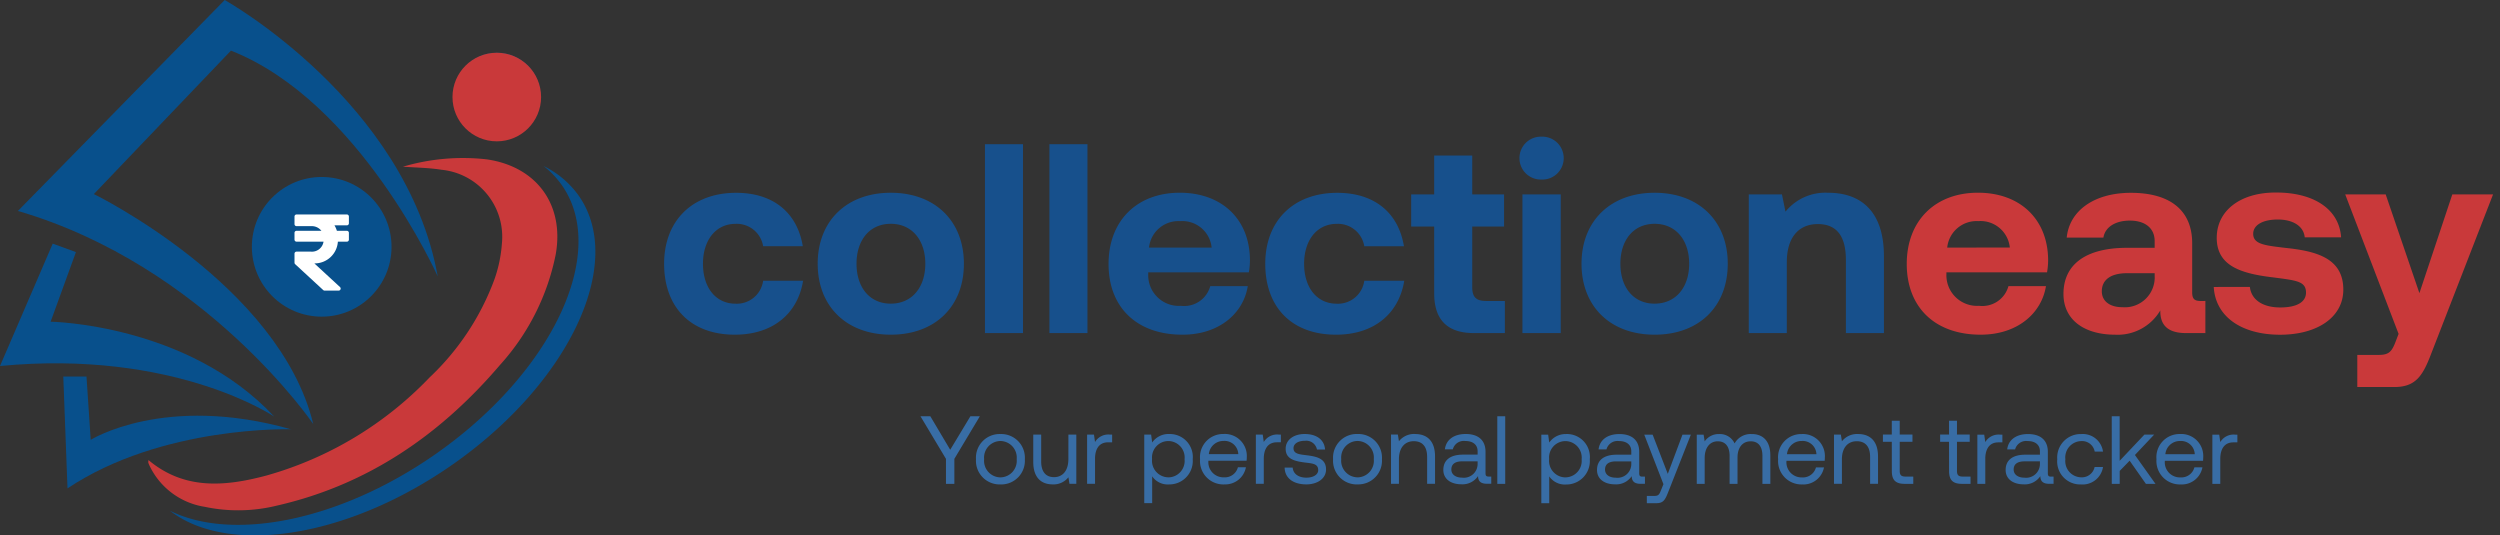 <svg xmlns="http://www.w3.org/2000/svg" width="261.167" height="55.933" viewBox="0 0 261.167 55.933">
  <rect x="0" y="0" width="261.167" height="55.933" fill="#333333" stroke="none"/>
  <g id="Group_40113" data-name="Group 40113" transform="translate(6515.45 553)">
    <g id="Group_40111" data-name="Group 40111" transform="translate(-6515.45 -553)">
      <g id="Layer_2" data-name="Layer 2">
        <g id="Layer_1" data-name="Layer 1">
          <path id="Path_53010" data-name="Path 53010" d="M96.892,75.7a22.111,22.111,0,0,1,8.773-.765c5.2.76,8.105,4.731,7.191,9.917a24.274,24.274,0,0,1-5.827,11.563c-6.237,7.308-13.828,12.528-23.313,14.692a16.907,16.907,0,0,1-7.539.121,7.7,7.7,0,0,1-5.765-4.315,1.728,1.728,0,0,1-.119-.306.837.837,0,0,1,.022-.258c3.764,3.156,8.03,2.752,12.295,1.62A37.665,37.665,0,0,0,99.666,97.726a26.817,26.817,0,0,0,6.794-10.278,14.261,14.261,0,0,0,.774-3.746,7.035,7.035,0,0,0-6.307-7.682C99.662,75.818,98.373,75.8,96.892,75.7Z" transform="translate(-54.8 -58.285)" fill="#c9393a"/>
          <path id="Path_53011" data-name="Path 53011" d="M215,29.511a4.537,4.537,0,1,1,1.327,3.226A4.544,4.544,0,0,1,215,29.511Z" transform="translate(-167.619 -19.475)" fill="#08508c"/>
          <path id="Path_53012" data-name="Path 53012" d="M30,178.5h2.424l.441,6.611s7.713-4.848,20.936-1.1c0,0-13.443-.441-23.36,6.17Z" transform="translate(-23.389 -139.163)" fill="#08508c"/>
          <path id="Path_53013" data-name="Path 53013" d="M5.509,115.5l2.424.882-2.644,7.272s14.324.22,23.36,9.917c0,0-10.358-7.052-28.649-5.289Z" transform="translate(0 -90.047)" fill="#08508c"/>
          <path id="Path_53014" data-name="Path 53014" d="M8.5,22.037,30.1,0S49.049,10.578,52.354,28.869c0,0-8.154-18.291-21.6-23.58L16.433,20.274S35.826,29.75,39.352,44.3C39.352,44.3,28.113,27.767,8.5,22.037Z" transform="translate(-6.627)" fill="#08508c"/>
          <circle id="Ellipse_4297" data-name="Ellipse 4297" cx="7.296" cy="7.296" r="7.296" transform="translate(26.311 18.488)" fill="#08508c"/>
          <circle id="Ellipse_4298" data-name="Ellipse 4298" cx="4.628" cy="4.628" r="4.628" transform="translate(47.27 5.509)" fill="#c9393a"/>
          <path id="Path_53015" data-name="Path 53015" d="M123.276,81.866a9.7,9.7,0,0,0-3.729-3.176,9.3,9.3,0,0,1,1.966,2.074c4.879,7.1-1.181,19.732-13.535,28.225-9.985,6.865-21.026,8.921-27.467,5.708,6.021,4.672,18.262,2.935,29.23-4.606C122.095,101.6,128.155,88.962,123.276,81.866Z" transform="translate(-62.768 -61.349)" fill="#08508c"/>
          <path id="Icon_awesome-rupee-sign" data-name="Icon awesome-rupee-sign" d="M5.469,3.386a.213.213,0,0,0,.213-.213v-.71a.213.213,0,0,0-.213-.213H.213A.213.213,0,0,0,0,2.463v.795a.213.213,0,0,0,.213.213H1.727a1.281,1.281,0,0,1,1.083.484H.213A.213.213,0,0,0,0,4.168v.71a.213.213,0,0,0,.213.213H3.032A1.227,1.227,0,0,1,1.7,6.132H.213A.213.213,0,0,0,0,6.345v.941a.213.213,0,0,0,.069.157L3,10.148a.213.213,0,0,0,.145.056H4.609a.213.213,0,0,0,.145-.37L2.075,7.362A2.432,2.432,0,0,0,4.531,5.091h.938a.213.213,0,0,0,.213-.213v-.71a.213.213,0,0,0-.213-.213H4.427a2.432,2.432,0,0,0-.253-.568Z" transform="translate(30.766 20.155)" fill="#fff"/>
        </g>
      </g>
    </g>
    <g id="Group_40112" data-name="Group 40112" transform="translate(-6446.068 -538.725)">
      <path id="Path_53037" data-name="Path 53037" d="M-88.712-32.037c3.861,0,6.37-2.255,6.821-5.073h-3.918a2.827,2.827,0,0,1-3.072,2.057,3.2,3.2,0,0,1-3.41-3.3v-.2h10.513a7.511,7.511,0,0,0,.113-1.353c-.056-4.256-2.988-6.962-7.328-6.962-4.481,0-7.441,2.931-7.441,7.441C-96.435-34.94-93.532-32.037-88.712-32.037Zm-3.495-9.1A3.081,3.081,0,0,1-88.966-43.9a3.076,3.076,0,0,1,3.3,2.762Zm26.522,5.581c-.62,0-.93-.141-.93-.9v-5.13c0-3.467-2.339-5.271-6.4-5.271-3.833,0-6.426,1.86-6.708,4.679h3.833c.169-1.071,1.212-1.776,2.762-1.776,1.663,0,2.593.846,2.593,2.142v.7h-2.875c-4.34,0-6.652,1.747-6.652,4.82,0,2.762,2.255,4.256,5.383,4.256a5.171,5.171,0,0,0,4.735-2.537c-.028,1.381.62,2.368,2.678,2.368h2.029V-35.56Zm-4.848-2.621a3.123,3.123,0,0,1-3.382,3.269c-1.325,0-2.142-.648-2.142-1.663,0-1.212.958-1.888,2.621-1.888h2.9Zm6.172,1.156c.169,3.1,2.9,4.989,6.933,4.989,3.89,0,6.6-1.832,6.6-4.707,0-3.269-2.762-4.03-6.088-4.369-2.086-.254-3.326-.366-3.326-1.466,0-.93,1.015-1.494,2.565-1.494,1.607,0,2.706.7,2.818,1.86h3.8c-.2-2.959-2.875-4.679-6.764-4.679-3.72-.028-6.229,1.86-6.229,4.735,0,2.988,2.621,3.749,6,4.143,2.339.31,3.326.395,3.326,1.578,0,1.015-1.015,1.55-2.678,1.55-1.945,0-3.044-.874-3.185-2.142Zm19.307,4.9-.366.958c-.395.986-.733,1.24-1.747,1.24h-2.2v3.354H-45.5c2.255,0,2.988-1.184,3.89-3.579l6.426-16.545h-4.256l-3.439,10.316-3.523-10.316h-4.228Z" transform="translate(226.244 52.725)" fill="#c9393a" stroke="rgba(0,0,0,0)" stroke-width="1"/>
      <path id="Path_53038" data-name="Path 53038" d="M-196.556-44.832c3.946,0,6.567-2.17,7.131-5.637H-193.6a2.772,2.772,0,0,1-2.875,2.4c-2.086,0-3.41-1.691-3.41-4.171,0-2.452,1.325-4.171,3.41-4.171a2.788,2.788,0,0,1,2.875,2.339h4.143c-.564-3.439-3.016-5.581-6.962-5.581-4.594,0-7.525,2.931-7.525,7.413C-203.94-47.679-201.15-44.832-196.556-44.832Zm16.291,0c4.622,0,7.638-2.931,7.638-7.413,0-4.453-3.016-7.413-7.638-7.413S-187.9-56.7-187.9-52.245-184.887-44.832-180.265-44.832Zm0-3.241c-2.227,0-3.579-1.719-3.579-4.171s1.353-4.171,3.579-4.171,3.608,1.719,3.608,4.171S-178.038-48.074-180.265-48.074ZM-170.428-45h3.974V-64.731h-3.974Zm6.736,0h3.974V-64.731h-3.974Zm13.9.169c3.861,0,6.37-2.255,6.821-5.073h-3.918a2.827,2.827,0,0,1-3.072,2.058,3.2,3.2,0,0,1-3.41-3.3v-.2h10.513a7.511,7.511,0,0,0,.113-1.353c-.056-4.256-2.988-6.962-7.328-6.962-4.481,0-7.441,2.931-7.441,7.441C-157.52-47.735-154.616-44.832-149.8-44.832Zm-3.495-9.1a3.081,3.081,0,0,1,3.241-2.762,3.076,3.076,0,0,1,3.3,2.762Zm19.532,9.1c3.946,0,6.567-2.17,7.131-5.637H-130.8a2.772,2.772,0,0,1-2.875,2.4c-2.086,0-3.41-1.691-3.41-4.171,0-2.452,1.325-4.171,3.41-4.171a2.788,2.788,0,0,1,2.875,2.339h4.143c-.564-3.439-3.016-5.581-6.962-5.581-4.594,0-7.525,2.931-7.525,7.413C-141.144-47.679-138.354-44.832-133.76-44.832Zm10.259-4.312q0,4.143,4.143,4.143h3.241v-3.354h-1.973c-1.043,0-1.437-.423-1.437-1.437v-6.342h3.326v-3.354h-3.326v-4.059H-123.5v4.059h-2.4v3.354h2.4Zm11.218-11.894a2.233,2.233,0,0,0,2.311-2.227,2.239,2.239,0,0,0-2.311-2.255,2.239,2.239,0,0,0-2.311,2.255A2.233,2.233,0,0,0-112.283-61.039Zm-2,16.037h4V-59.488h-4Zm13.811.169c4.622,0,7.638-2.931,7.638-7.413,0-4.453-3.016-7.413-7.638-7.413s-7.638,2.959-7.638,7.413S-105.1-44.832-100.473-44.832Zm0-3.241c-2.227,0-3.579-1.719-3.579-4.171s1.353-4.171,3.579-4.171,3.608,1.719,3.608,4.171S-98.247-48.074-100.473-48.074Zm18.151-11.584A5.376,5.376,0,0,0-86.8-57.685l-.366-1.8h-3.467V-45h3.974v-7.413c0-2.508,1.184-3.974,3.241-3.974,2,0,2.931,1.3,2.931,3.749V-45h3.974v-8.033C-76.516-57.995-79.194-59.658-82.322-59.658Z" transform="translate(203.94 65.52)" fill="#17508c" stroke="rgba(0,0,0,0)" stroke-width="1"/>
    </g>
    <path id="Path_53039" data-name="Path 53039" d="M-181.558-14.452v2.612h.877v-2.612l2.663-4.448h-.988l-2.108,3.5-2.078-3.5h-1.029Zm5.688,2.673a2.473,2.473,0,0,0,2.552-2.632,2.473,2.473,0,0,0-2.552-2.632,2.473,2.473,0,0,0-2.552,2.632A2.473,2.473,0,0,0-175.87-11.78Zm0-.736a1.73,1.73,0,0,1-1.7-1.9,1.73,1.73,0,0,1,1.7-1.9,1.73,1.73,0,0,1,1.7,1.9A1.73,1.73,0,0,1-175.87-12.516Zm7.1-1.9c0,1.16-.565,1.876-1.5,1.876-.857,0-1.341-.565-1.341-1.634v-2.814h-.827v2.864c0,1.7.9,2.34,2.027,2.34a1.967,1.967,0,0,0,1.644-.746l.111.686h.716v-5.144h-.827Zm4.337-2.572a1.615,1.615,0,0,0-1.553.777l-.111-.777h-.716v5.144h.827v-2.622c0-.817.292-1.715,1.372-1.715h.414v-.807Zm6.182-.061a2.081,2.081,0,0,0-1.765.888l-.111-.827h-.716v7.161h.827v-2.8a1.973,1.973,0,0,0,1.765.847,2.45,2.45,0,0,0,2.471-2.632A2.4,2.4,0,0,0-158.251-17.044Zm-.081,4.528a1.73,1.73,0,0,1-1.694-1.916,1.711,1.711,0,0,1,1.694-1.876,1.719,1.719,0,0,1,1.7,1.9A1.719,1.719,0,0,1-158.332-12.516Zm5.87.736a2.189,2.189,0,0,0,2.239-1.785h-.837a1.411,1.411,0,0,1-1.462,1.049,1.578,1.578,0,0,1-1.624-1.664v-.071h3.994c.01-.121.02-.242.02-.353a2.3,2.3,0,0,0-2.441-2.441,2.416,2.416,0,0,0-2.441,2.632A2.446,2.446,0,0,0-152.462-11.78Zm-1.634-3.157a1.523,1.523,0,0,1,1.533-1.382,1.434,1.434,0,0,1,1.543,1.382Zm7.292-2.047a1.615,1.615,0,0,0-1.553.777l-.111-.777h-.716v5.144h.827v-2.622c0-.817.292-1.715,1.372-1.715h.413v-.807Zm.625,3.449c.02,1.13.938,1.755,2.269,1.755,1.14,0,2.057-.6,2.057-1.553,0-1.14-.938-1.362-2.108-1.5-.746-.091-1.291-.161-1.291-.726,0-.474.484-.777,1.2-.777a1.14,1.14,0,0,1,1.251.918h.847c-.081-1.069-.928-1.614-2.1-1.624s-2.017.605-2.017,1.543c0,1.069.918,1.3,2.068,1.442.766.091,1.331.141,1.331.787,0,.474-.514.787-1.241.787-.857,0-1.392-.444-1.422-1.049Zm7.614,1.755a2.473,2.473,0,0,0,2.552-2.632,2.473,2.473,0,0,0-2.552-2.632,2.473,2.473,0,0,0-2.552,2.632A2.473,2.473,0,0,0-138.564-11.78Zm0-.736a1.73,1.73,0,0,1-1.7-1.9,1.73,1.73,0,0,1,1.7-1.9,1.73,1.73,0,0,1,1.7,1.9A1.73,1.73,0,0,1-138.564-12.516Zm6.021-4.528a2.022,2.022,0,0,0-1.694.756l-.111-.7h-.716v5.144h.827v-2.572c0-1.16.585-1.876,1.553-1.876.9,0,1.392.565,1.392,1.634v2.814h.827V-14.7C-130.466-16.409-131.383-17.044-132.543-17.044Zm7.685,4.448c-.232,0-.333-.071-.333-.343v-2.249c0-1.2-.756-1.856-2.067-1.856-1.241,0-2.057.6-2.178,1.6h.827a1.19,1.19,0,0,1,1.311-.867c.807,0,1.281.4,1.281,1.069v.353h-1.513c-1.351,0-2.068.575-2.068,1.6,0,.938.766,1.5,1.9,1.5a1.957,1.957,0,0,0,1.725-.857c.01.5.242.8.928.8h.454V-12.6Zm-1.16-1.341a1.439,1.439,0,0,1-1.624,1.452c-.686,0-1.119-.343-1.119-.847,0-.585.413-.857,1.15-.857h1.594Zm2.057,2.1h.827V-18.9h-.827Zm7.191-5.2a2.081,2.081,0,0,0-1.765.888l-.111-.827h-.716v7.161h.827v-2.8a1.973,1.973,0,0,0,1.765.847,2.45,2.45,0,0,0,2.471-2.632A2.4,2.4,0,0,0-116.77-17.044Zm-.081,4.528a1.73,1.73,0,0,1-1.694-1.916,1.711,1.711,0,0,1,1.694-1.876,1.719,1.719,0,0,1,1.7,1.9A1.719,1.719,0,0,1-116.85-12.516Zm8.048-.081c-.232,0-.333-.071-.333-.343v-2.249c0-1.2-.756-1.856-2.068-1.856-1.241,0-2.057.6-2.178,1.6h.827a1.19,1.19,0,0,1,1.311-.867c.807,0,1.281.4,1.281,1.069v.353h-1.513c-1.351,0-2.068.575-2.068,1.6,0,.938.766,1.5,1.9,1.5a1.957,1.957,0,0,0,1.725-.857c.01.5.242.8.928.8h.454V-12.6Zm-1.16-1.341a1.439,1.439,0,0,1-1.624,1.452c-.686,0-1.119-.343-1.119-.847,0-.585.413-.857,1.15-.857h1.593Zm3.358,2.128-.252.625c-.192.484-.272.605-.746.605h-.736v.756h.988c.726,0,.918-.323,1.241-1.15l2.37-6.011h-.877l-1.533,4.1-1.583-4.1h-.877Zm9.218-5.234a1.909,1.909,0,0,0-1.785.978,1.682,1.682,0,0,0-1.624-.978,1.744,1.744,0,0,0-1.5.766l-.111-.706h-.716v5.144h.827v-2.713c0-1.029.514-1.735,1.362-1.735.787,0,1.241.524,1.241,1.533v2.915h.827v-2.753c0-1.049.524-1.694,1.382-1.694.777,0,1.22.524,1.22,1.533v2.915h.827v-2.965C-95.439-16.429-96.316-17.044-97.385-17.044Zm5.315,5.265a2.189,2.189,0,0,0,2.239-1.785h-.837a1.411,1.411,0,0,1-1.462,1.049,1.578,1.578,0,0,1-1.624-1.664v-.071h3.994c.01-.121.02-.242.02-.353a2.3,2.3,0,0,0-2.441-2.441,2.416,2.416,0,0,0-2.441,2.632A2.446,2.446,0,0,0-92.07-11.78ZM-93.7-14.936a1.523,1.523,0,0,1,1.533-1.382,1.434,1.434,0,0,1,1.543,1.382Zm7.433-2.108a2.022,2.022,0,0,0-1.694.756l-.111-.7h-.716v5.144h.827v-2.572c0-1.16.585-1.876,1.553-1.876.9,0,1.392.565,1.392,1.634v2.814h.827V-14.7C-84.194-16.409-85.112-17.044-86.271-17.044Zm3.52,3.863c0,.908.353,1.341,1.341,1.341h.9V-12.6h-.817c-.444,0-.6-.161-.6-.6v-3.036h1.331v-.756h-1.331v-1.442h-.827v1.442h-.928v.756h.928Zm5.981,0c0,.908.353,1.341,1.341,1.341h.9V-12.6h-.817c-.444,0-.6-.161-.6-.6v-3.036h1.331v-.756h-1.331v-1.442h-.827v1.442H-77.7v.756h.928Zm5.335-3.8a1.615,1.615,0,0,0-1.553.777l-.111-.777h-.716v5.144h.827v-2.622c0-.817.292-1.715,1.372-1.715h.414v-.807Zm5.315,4.387c-.232,0-.333-.071-.333-.343v-2.249c0-1.2-.756-1.856-2.068-1.856-1.241,0-2.057.6-2.178,1.6h.827a1.19,1.19,0,0,1,1.311-.867c.807,0,1.281.4,1.281,1.069v.353h-1.513c-1.351,0-2.068.575-2.068,1.6,0,.938.766,1.5,1.9,1.5a1.957,1.957,0,0,0,1.725-.857c.01.5.242.8.928.8h.454V-12.6Zm-1.16-1.341A1.439,1.439,0,0,1-68.9-12.486c-.686,0-1.119-.343-1.119-.847,0-.585.414-.857,1.15-.857h1.593Zm4.306,2.158A2.155,2.155,0,0,0-60.685-13.6h-.877a1.362,1.362,0,0,1-1.4,1.079A1.691,1.691,0,0,1-64.618-14.4a1.708,1.708,0,0,1,1.654-1.906,1.34,1.34,0,0,1,1.412,1.1h.867a2.134,2.134,0,0,0-2.269-1.836A2.451,2.451,0,0,0-65.465-14.4,2.4,2.4,0,0,0-62.974-11.78Zm3.2-.061h.827v-1.351l1.039-1.069,1.7,2.421h1l-2.148-3.016,2.007-2.128h-1.019l-2.582,2.733V-18.9h-.827Zm7.231.061a2.189,2.189,0,0,0,2.239-1.785h-.837a1.411,1.411,0,0,1-1.462,1.049A1.578,1.578,0,0,1-54.23-14.18v-.071h3.994c.01-.121.02-.242.02-.353a2.3,2.3,0,0,0-2.441-2.441A2.416,2.416,0,0,0-55.1-14.412,2.446,2.446,0,0,0-52.546-11.78Zm-1.634-3.157a1.523,1.523,0,0,1,1.533-1.382A1.434,1.434,0,0,1-51.1-14.936Zm7.292-2.047a1.615,1.615,0,0,0-1.553.777l-.111-.777h-.716v5.144h.827v-2.622c0-.817.292-1.715,1.372-1.715h.414v-.807Z" transform="translate(-6235.07 -490.614)" fill="#386da5"/>
  </g>
</svg>
